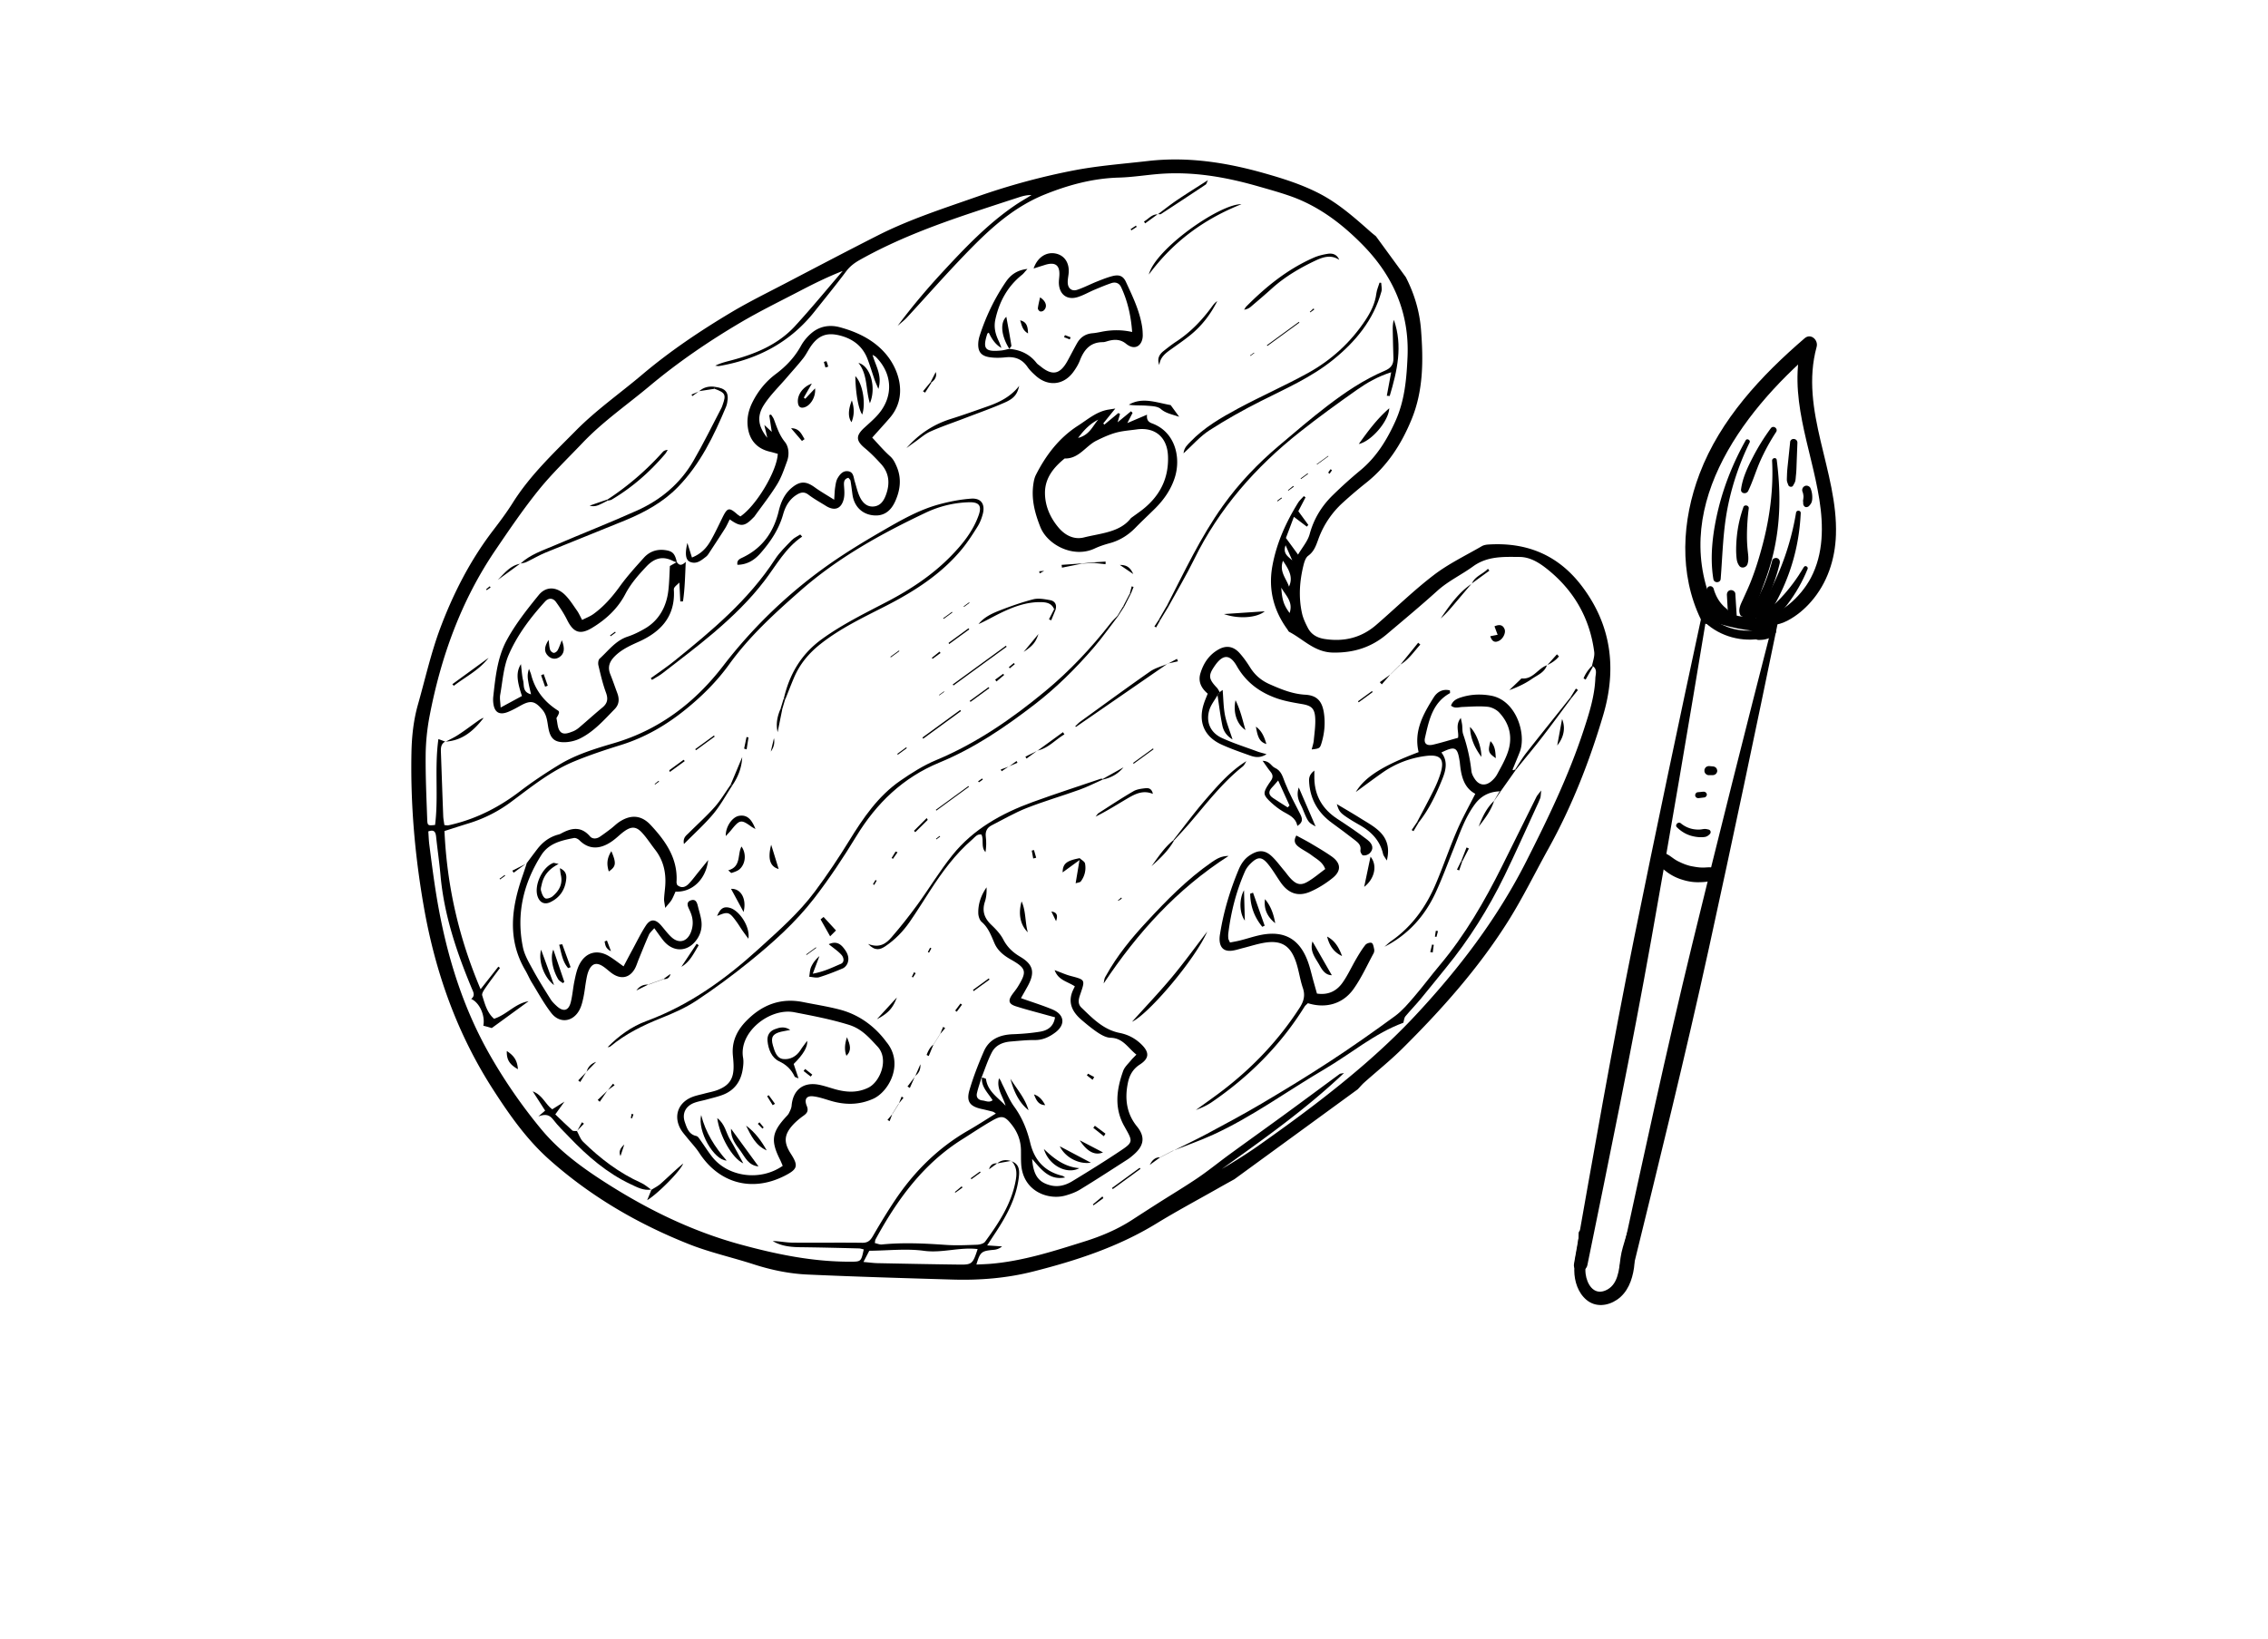 <svg id="Layer_1" data-name="Layer 1" xmlns="http://www.w3.org/2000/svg" viewBox="0 0 415 300"><defs><style>.cls-1,.cls-2{fill:#010101;stroke-width:0}.cls-2{fill:#000}</style></defs><path class="cls-1" d="M311.44 112.4c-4.26 19.78-8.43 39.57-12.45 59.39-4.01 19.79-7.46 39.65-10.98 59.53-.28 1.57 2.14 1.75 2.45.22 4.04-19.8 8.12-39.56 11.67-59.47 3.54-19.84 6.91-39.71 10.2-59.6.1-.58-.77-.63-.89-.08zm13.01 1.37c-5.05 19.67-10.01 39.37-14.82 59.1-4.77 19.59-8.99 39.26-13.27 58.96-.29 1.34 2.05 1.89 2.38.54 4.8-19.58 9.64-39.11 13.95-58.8 4.34-19.84 8.53-39.71 12.62-59.61.1-.49-.74-.69-.86-.2z"/><path class="cls-1" d="M288.86 225.77c.05 2.29-.82 4.47-.8 6.75.02 1.98.68 4.08 2.24 5.38 1.65 1.39 3.89 1.12 5.58-.03 1.95-1.32 2.78-3.58 3.11-5.81.21-1.45-.02-2.78-.14-4.22-.12-1.42.25-2.95.77-4.27.09-.23-.21-.47-.4-.29-.96.9-1.34 1.81-1.7 3.06-.37 1.27-.81 2.55-.99 3.86-.28 2.18-.43 5.06-2.84 6.01-2.13.84-3.33-1.27-3.55-3.08-.14-1.18.09-2.4.24-3.57.17-1.29.29-2.55.18-3.85-.08-.96-1.73-.91-1.71.07zm23.35-112.42c1.84.71 3.74 1.26 5.68 1.65.95.19 1.92.34 2.88.44.97.1 2.03.25 3 .13 1.35-.17 1.15-2.08-.09-2.28-.88-.14-1.81-.08-2.7-.16-.93-.08-1.86-.21-2.78-.37-1.78-.32-3.53-.81-5.22-1.44-1.31-.48-2.07 1.53-.76 2.03z"/><path class="cls-1" d="M321.52 114.35c2.11.09 3.57.27 5.52-.74 1.65-.86 3.1-2.07 4.32-3.46 3-3.41 4.43-7.76 4.58-12.25.4-11.62-6.71-22.79-3.53-34.42.34-1.25-1.06-2.55-2.19-1.58-7.95 6.84-15.44 14.84-19.23 24.8-3.25 8.54-3.81 18.32.24 26.67.87 1.79 3.69.52 2.82-1.28-8.93-18.42 4.36-36.43 17.93-48.02-.73-.53-1.46-1.05-2.19-1.58-2.74 9.87 1.59 19.29 3.12 28.95.76 4.83.77 9.9-1.56 14.32-1.86 3.53-5.76 7.08-9.88 7.58-.57.07-.54.99.04 1.01z"/><path class="cls-1" d="M311.99 113.92c2.79 2.6 6.84 3.67 10.56 2.9 1.09-.23.78-1.97-.29-1.7-3.33.82-6.87-.07-9.44-2.33-.29-.25-.77-.13-.98.16-.25.34-.12.72.16.98z"/><path class="cls-1" d="M324.01 114.94c-.15.07-.31.13-.48.19.06-.02.13-.04.19-.06-.18.05-.35.1-.52.17-.12.05-.24.09-.36.13l.2-.06c-.31.09-.62.15-.94.16h.21-.42c-.26-.02-.47.03-.69.18-.05.03-.22.14 0 0-.19.11-.31.23-.36.45a.694.694 0 00.22.67c.18.19.37.31.63.34.13.02.27.01.41 0 .33-.01.66-.04.98-.12.31-.08.64-.18.93-.32.33-.17.6-.46.84-.73.19-.21.16-.61-.02-.82-.2-.22-.52-.32-.8-.19zm-20.98 42.24c.22.45.45.97.78 1.35.34.41.81.76 1.23 1.08a9.12 9.12 0 002.79 1.39c.98.31 1.98.48 3.01.46 1.1-.02 2.57-.06 3.31-.99.45-.56.11-1.32-.48-1.59-.44-.2-1.09-.15-1.56-.12-.3.02-.65.02-1.03 0-.43-.03-.86-.1-1.29-.18-.45-.08-.53-.09-1.04-.25-.39-.12-.77-.27-1.14-.44-.43-.2-.67-.31-.96-.49-.35-.21-.67-.46-1-.69-.41-.3-.73-.41-1.16-.71-.78-.55-1.89.3-1.46 1.19zm3.81-5.78c.76.76 1.7 1.33 2.75 1.6.52.13 1.04.22 1.58.22.31 0 .64 0 .94-.08.29-.08.53-.27.74-.48.31-.31.16-.77-.26-.85-.2-.04-.4-.1-.63-.1-.27 0-.54.08-.81.1-.4.04-.85.01-1.28-.06-.85-.14-1.67-.53-2.34-1.09-.44-.36-1.11.32-.7.74zm3.99-5.33l.66-.08c.11-.01.21-.03.32-.04.07 0 .13-.02.19-.05.06-.03.12-.07.16-.12.05-.05.09-.1.11-.17a.41.41 0 00.04-.27.6.6 0 00-.13-.25.556.556 0 00-.36-.19h-.2c-.11 0-.21.02-.32.03l-.66.06c-.13.01-.27.11-.35.22-.08.11-.12.28-.1.41.03.13.1.27.22.35.13.08.26.11.41.1zm1.79-4.21h.71c.14.01.27-.01.4-.07.06-.03.13-.07.19-.11.12-.1.19-.2.25-.35.03-.07.04-.12.05-.2.01-.14-.03-.25-.07-.37-.09-.27-.39-.46-.67-.49-.07 0-.15-.01-.22-.02-.16-.01-.32-.03-.48-.04-.11-.01-.22 0-.32.04-.11.02-.2.07-.28.14-.09.07-.16.15-.2.25-.06.09-.1.2-.1.32v.22c.03.14.08.27.17.38.05.05.1.1.16.15.12.09.26.14.41.16zm11.41-63.49a39.315 39.315 0 00-3.3 5.32c-.96 1.85-1.88 3.78-2.15 5.87-.1.8.98.94 1.3.3.87-1.79 1.42-3.71 2.23-5.53.82-1.83 1.78-3.58 2.88-5.26.42-.63-.5-1.31-.96-.7zm-4.6 2.21c-2.18 3.88-3.87 8.02-4.95 12.34-1.03 4.15-1.68 8.84-.96 13.09.13.74 1.27.71 1.33-.05.34-4.27.41-8.45 1.2-12.68.8-4.27 2.2-8.41 4.1-12.31.2-.42-.49-.8-.72-.39zm-.42 12.24c-.6 1.71-1 3.44-1.19 5.25-.09.86-.14 1.73-.14 2.59 0 .5.03.99.08 1.49.06.54.17.95.49 1.4.39.55 1.25.33 1.48-.24.33-.83.13-1.85.05-2.73-.08-.81-.12-1.62-.12-2.43 0-1.7.11-3.42.33-5.1.07-.57-.8-.77-.99-.23zm5.25-8.49c.27 5.04-.41 10.31-1.69 15.19-.61 2.34-1.31 4.65-2.2 6.9-.43 1.09-.93 2.14-1.41 3.21-.41.91-.99 1.91-.53 2.89.11.24.37.37.62.33 1.98-.29 2.94-4 3.56-5.58.94-2.43 1.71-4.93 2.2-7.49 1.02-5.21.97-10.34.3-15.59-.07-.56-.88-.4-.85.15zm4.38 9.52a48.5 48.5 0 01-2.96 10.43c-.66 1.62-1.43 3.21-2.27 4.74-.44.81-.92 1.59-1.41 2.37-.45.72-.6 1.34-.76 2.18-.06.33.36.64.65.46.79-.47 1.31-.85 1.81-1.64.5-.8.97-1.62 1.41-2.45.87-1.62 1.61-3.3 2.24-5.04 1.28-3.56 1.97-7.2 2.15-10.98.03-.56-.77-.62-.86-.08zm-12.65 15.05c.05.95.11 1.9.16 2.86.03.47.05.94.08 1.4.02.29.02.55.17.82.12.2.27.35.4.53.18.26.51.12.63-.1.05-.09.12-.15.21-.31.04-.08.09-.16.12-.25.11-.29.06-.6.04-.9l-.09-1.45-.18-2.85c-.03-.42-.52-.71-.9-.64-.46.08-.66.48-.64.9z"/><path class="cls-1" d="M322.09 109.59l-1.65 1.59c-.63.6-1.38 1.2-1.77 1.99-.19.38 0 .95.35 1.18.37.24.89.27 1.24-.03.32-.28.59-.69.8-1.06.19-.34.38-.67.57-1.01.38-.67.76-1.34 1.14-2.02.12-.21.13-.45-.06-.63-.16-.15-.45-.2-.63-.03zm7.99-5.82c-1.22 2.07-2.68 4.05-4.34 5.79-.82.86-1.7 1.66-2.61 2.42-.47.4-.96.76-1.45 1.14-.55.43-.79.82-.92 1.5-.07.38.29.72.64.76 1.32.15 2.25-1.02 3.12-1.87.91-.89 1.74-1.86 2.52-2.87 1.53-2 2.77-4.18 3.72-6.51.16-.39-.45-.74-.67-.36z"/><path class="cls-1" d="M324.28 102.59a31.999 31.999 0 01-2.97 7.53c-.42.76-1.07 1.53-1.36 2.34-.24.69.63 1.44 1.22.88.68-.64 1.11-1.64 1.55-2.46.42-.8.82-1.61 1.17-2.44a33.27 33.27 0 001.76-5.33c.09-.39-.03-.79-.43-.95-.34-.13-.85.05-.95.43zm-11.95 5.42c.12.96.42 1.92.86 2.78.23.45.5.89.79 1.3.32.45.66.85 1.13 1.14.32.2.83.27 1.13-.03l.17-.17c.24-.31.23-.83-.03-1.13-.19-.21-.36-.42-.58-.6-.08-.07-.17-.14-.25-.21-.04-.04-.09-.1-.14-.13.05.03.12.12.03.03-.32-.32-.61-.65-.86-1.02l-.18-.27c-.07-.1.09.16-.01-.02-.03-.05-.06-.09-.08-.14-.11-.19-.21-.38-.3-.58-.09-.2-.17-.4-.25-.6-.02-.05-.04-.1-.05-.15 0-.01-.06-.17-.04-.1.02.06-.03-.09-.03-.11-.02-.06-.03-.13-.05-.19-.09-.33-.38-.58-.74-.52-.35.06-.57.39-.52.74zm15.23-27.07c-.14 1.31-.27 2.62-.41 3.93-.07.65-.14 1.29-.16 1.93-.01.34-.03.67-.03 1.01 0 .35.16.67.28.99.12.32.67.41.85.09.16-.3.37-.6.43-.94.06-.33.07-.67.11-1 .07-.65.09-1.29.11-1.94l.15-3.96c.03-.86-1.25-.99-1.34-.12zm2.28 9.09c.03.09.07.18.09.27l-.06-.2c.08.27.13.55.14.83v-.21c0 .29-.03.56-.08.84-.02.12 0 .24.02.36v.04c0 .13-.01.27.03.39.03.11.04.12.11.23.04.07-.08-.12-.02-.04.11.18.28.3.5.27.08-.01.16-.03.24-.06.13-.06.22-.15.31-.26.08-.09.15-.18.21-.27.21-.3.27-.69.28-1.06.02-.62-.08-1.23-.32-1.8-.16-.39-.68-.59-1.06-.4-.4.2-.56.64-.4 1.06z"/><path class="cls-2" d="M257.26 50.77c1.54 3.02 2.5 6.21 2.76 9.59.43 5.58.45 11.11-1.74 16.42-1.87 4.56-4.47 8.57-8.39 11.65a81.556 81.556 0 00-4.13 3.52 16.615 16.615 0 00-4.51 6.68c-.42 1.14-.77 2.28-1.87 3.08-.5.36-.74 1.21-.9 1.88-.69 2.86-.88 5.75-.24 8.64.2.93.63 1.82 1.07 2.68.64 1.24 1.75 1.84 3.11 2.04 3.52.54 6.69-.23 9.4-2.58 3.52-3.04 6.85-6.31 10.54-9.13 2.69-2.06 5.82-3.56 8.77-5.27.37-.22.86-.3 1.31-.32 6.93-.42 12.63 1.91 16.92 7.5 5.52 7.2 6.5 15.22 4.01 23.68-2.51 8.5-5.74 16.75-10.06 24.53-2.44 4.4-4.66 8.95-7.33 13.2-5.42 8.62-12.17 16.2-19.39 23.36-2.2 2.18-4.63 4.12-6.94 6.18-.43.38-.8.83-1.2 1.25-7.52 5.49-15.05 10.98-22.57 16.46-.95.53-1.9 1.05-2.85 1.59-3.82 2.17-7.7 4.24-11.44 6.53-6.98 4.27-14.62 6.77-22.48 8.76-4.87 1.24-9.81 1.64-14.81 1.49-8.85-.26-17.7-.52-26.54-.92-3.35-.15-6.66-.84-9.88-1.88-3.93-1.27-8.01-2.17-11.84-3.69-9.37-3.72-18.01-8.76-25.57-15.5-4.08-3.64-7.21-8.09-10.16-12.66-6.67-10.31-10.67-21.6-12.77-33.65-1.63-9.33-2.44-18.71-2.25-28.17.06-2.98.38-5.94 1.2-8.81 1.32-4.66 2.38-9.42 4.07-13.94 2.39-6.36 5.48-12.41 9.64-17.85 1.25-1.64 2.5-3.3 3.6-5.05 3.16-5.04 7.44-9.07 11.57-13.25 3.74-3.79 8.1-6.83 12.14-10.25 5.1-4.31 10.63-8.02 16.35-11.43 3.16-1.88 6.47-3.51 9.73-5.21 5.67-2.96 11.33-5.94 17.03-8.83 5.84-2.96 12.06-4.95 18.21-7.11 5.81-2.04 11.73-3.65 17.75-4.81 4.43-.85 8.96-1.18 13.45-1.7 7.18-.83 14.17.23 21.08 2.17 3.55 1 7.05 2.09 10.35 3.8 3.54 1.84 6.47 4.46 9.42 7.07.29.25.59.48.89.73l5.49 7.52zM185.02 212.5c1.51.51 1.56 1.7 1.4 2.99-.46 3.77-2.21 6.99-4.25 10.09-.48.72-.95 1.45-1.54 2.35 1.13.07 1.93.13 2.73.18-.5.42-1.02.59-1.56.63-2.22.2-2.45.38-3.14 2.69.88-.04 1.71-.07 2.53-.13 5.98-.49 11.63-2.33 17.31-4.11 3.03-.95 5.94-2.18 8.62-3.91 1.57-1.02 3.14-2.03 4.72-3.04 2.45-1.56 4.94-3.05 7.35-4.68 1.97-1.34 3.83-2.86 5.76-4.27 3.29-2.4 6.6-4.76 9.89-7.16 3.44-2.51 6.86-5.05 10.3-7.58.09-.07.25-.06.79-.17-7.12 6.75-14.78 12.12-22.37 17.57 2.28-1.35 4.52-2.74 6.68-4.26 3.43-2.42 6.84-4.88 10.18-7.43 6.57-5.02 12.89-10.34 18.56-16.41 7.97-8.53 14.98-17.72 20.29-28.2 3.98-7.85 7.8-15.74 10.54-24.12 1.01-3.08 1.98-6.16 2.11-9.42.03-.71.39-1.55-.39-2.14l-.23-.06c.15-.87.52-1.77.41-2.61-.82-6.25-3.78-11.34-8.72-15.24-1.43-1.13-3.05-2.11-4.91-2.13-2.94-.02-5.89-.19-8.54 1.73-2.13 1.55-4.55 2.67-6.54 4.47-3.02 2.73-6.15 5.33-9.26 7.96-2.84 2.4-6.08 3.41-9.84 3.34-3.35-.06-5.38-2.42-7.98-3.78-.15-.08-.24-.3-.35-.46-2.53-3.47-3.51-7.33-2.76-11.55.75-4.18 2.47-8.01 4.7-11.61.28-.45.7-.82 1.06-1.23.11.07.22.15.32.22-.45.87-.91 1.74-1.32 2.54l1.83 2.51-.28.31c-.71-.54-1.42-1.08-2.36-1.79-.56 1.48-1.04 2.77-1.46 3.87l2.22 3.04c.78-1.33 1.78-2.46 2.13-3.77.76-2.78 2.18-5.1 4.19-7.07a80.15 80.15 0 015.03-4.54c2.98-2.45 4.92-5.62 6.47-9.06 1.68-3.72 2.03-7.66 2.21-11.71.36-8.2-2.69-14.94-8.27-20.6-3.77-3.83-8.07-7.09-13.26-8.89-1.95-.68-3.95-1.23-5.94-1.8-5.82-1.66-11.72-2.69-17.8-2.24-2.51.19-5.01.61-7.53.68-4.73.13-9.19 1.33-13.52 3.07-1.25.5-2.48 1.1-3.65 1.78-4.25 2.45-7.73 5.83-11.09 9.32-3.58 3.72-7 7.6-10.5 11.4-.53.57-1.16 1.05-1.75 1.58 2.57-3.45 5.31-6.7 8.19-9.82 4.08-4.41 8.22-8.78 13.22-12.2 1-.69 2.07-1.29 3.1-1.93-.85-.02-1.59.17-2.32.41-2.83.92-5.65 1.84-8.47 2.78-7.12 2.38-14.12 5.01-20.69 8.71-.97.55-1.79 1.18-2.47 2.1-1.85 2.48-3.82 4.88-5.75 7.31-4.47 5.65-10.41 8.75-17.42 9.97-.24.04-.5-.03-.76-.05.95-.48 1.88-.7 2.82-.95 4.43-1.16 8.63-2.86 11.79-6.31 3-3.27 5.82-6.71 8.72-10.08-2.77 1.08-5.35 2.36-7.9 3.69-3.61 1.88-7.27 3.67-10.77 5.73-5.85 3.45-11.46 7.28-16.67 11.64-4.11 3.44-8.55 6.5-12.26 10.4-2.71 2.85-5.58 5.59-8.04 8.64-2.83 3.51-5.38 7.27-7.92 11.01-6.27 9.24-9.97 19.53-12.05 30.43-.43 2.27-.67 4.62-.7 6.93-.04 3.94.14 7.88.28 11.82.04 1.24.12 1.24 1.44 1.1.65-5.17-.13-10.4.61-15.72l1.29.48v-.04c-.85.43-.86 1.2-.83 2 .14 3.87.27 7.75.42 11.62.02.56.14 1.12.21 1.68.31.03.51.08.69.05.38-.06.76-.17 1.13-.26 4.45-1.13 8.4-3.21 12.05-6 2.25-1.72 4.63-3.3 7.05-4.78 3.16-1.94 6.71-3 10.24-4.04 8.23-2.45 14.7-7.4 19.86-14.11a89.203 89.203 0 0118.08-17.65c3.53-2.58 7.3-4.88 11.09-7.07 3.29-1.9 6.61-3.82 10.32-4.83 1.92-.52 3.9-.91 5.88-1.05 1.82-.13 2.59 1 2.14 2.78-.21.8-.52 1.62-.96 2.32-.89 1.42-1.8 2.84-2.86 4.13-3.77 4.57-8.66 7.7-13.86 10.37-4.13 2.12-8.33 4.08-12.02 7-2.14 1.69-3.79 3.67-4.85 6.16-.56 1.31-1.06 2.63-1.59 3.95l-.29-.06c1.03-4.5 3.17-8.2 7.03-10.98 3.7-2.67 7.74-4.65 11.75-6.74 4.32-2.25 8.37-4.9 11.79-8.4 2.13-2.18 4.05-4.55 5.09-7.48.62-1.75.1-2.44-1.77-2.39-2.75.08-5.39.72-7.87 1.89-8.2 3.88-16.09 8.25-22.95 14.28-4.71 4.14-9.35 8.36-13.04 13.48-2.25 3.12-4.92 5.78-7.9 8.2-3.61 2.94-7.52 5.21-11.97 6.59-2.9.9-5.79 1.86-8.58 3.02-4.21 1.75-7.76 4.62-11.39 7.32a25.374 25.374 0 01-7.73 3.95c-1.47.45-2.94.93-4.54 1.44.45 10.02 2.61 19.53 6.61 28.95 1.21-1.53 2.23-2.83 3.25-4.13l.3.24c-.91 1.23-1.84 2.45-2.71 3.71-.27.4-.66.98-.54 1.34.48 1.51.86 3.11 2.16 4.25 2.33-.74 3.86-2.81 6.32-3.21l-6.74 4.91c-.06-.02-.37-.11-.67-.2-.29-.08-.59-.16-.87-.23.37-1.87-.7-4.23-2.22-4.9.78-.6.39-1.26.11-1.91-2.77-6.64-5.06-13.41-5.72-20.64-.21-2.38-.56-4.75-.81-7.13-.09-.84-.33-1.38-1.43-.98.06.78.08 1.55.17 2.31.32 2.5.64 5 1.01 7.49 1.64 11.01 4.61 21.59 10.21 31.33a96.09 96.09 0 009.23 13.32c3.13 3.79 7.01 6.71 11.07 9.35 7.94 5.16 16.32 9.33 25.57 11.84 6.55 1.78 13.06 3.11 19.83 3.11 2.1 0 2.1.03 2.59-2.25-.3-.06-.61-.18-.91-.18-3.55-.09-7.1-.18-10.65-.22-1.79-.02-3.53-.19-5.1-1.13 1.22.02 2.41.28 3.6.29 4.26.05 8.52-.03 12.78.03 1.01.01 1.47-.4 1.94-1.21 1.33-2.29 2.7-4.56 4.18-6.76 3.48-5.15 7.82-9.44 13.24-12.56 1.71-.98 3.36-2.06 5.1-3.13-.23-.14-.38-.28-.55-.33-.69-.18-1.38-.35-2.07-.5-2.13-.47-2.83-1.35-2.22-3.44.7-2.41 1.62-4.76 2.62-7.07.98-2.27 2.95-3.08 5.34-3.17 1.67-.06 3.35-.2 4.99-.47 1.39-.23 2.47-.96 2.71-2.63-.52-.14-.95-.25-1.38-.37-1.93-.54-3.87-1.03-5.78-1.64-1.32-.42-1.47-1.03-.68-2.15.33-.47.72-.92 1.02-1.41 1.72-2.79 1.59-3.39-1.26-5-1.28-.72-2.39-1.6-2.98-2.94-.62-1.42-1.11-2.86-2.35-3.93-.39-.33-.61-1.04-.63-1.58-.05-1.73.51-3.31 1.51-4.76.04.91-.03 1.8-.3 2.63-.55 1.68-.12 2.99 1.14 4.2.84.8 1.68 1.68 2.21 2.69.74 1.43 1.76 2.39 3.14 3.2 2.41 1.43 2.69 2.9 1.34 5.37-.39.71-.79 1.4-1.23 2.19 2.07.74 3.93 1.31 5.71 2.05 2.26.94 2.5 2.79.55 4.25-1.07.8-2.27 1.38-3.72 1.37-1.48-.02-2.97.15-4.45.27-1.43.12-2.73.67-3.4 1.95-.77 1.46-1.27 3.06-1.89 4.6-.29.97-.64 1.93-.86 2.92-.17.76.26 1.24 1.04 1.32.58.06 1.19.45 1.83-.05-.85-1.36-2.12-2.45-1.95-4.17.26.1.72.17.74.3.32 2.3 2.22 3.38 3.58 4.88-.44-1.68-1.72-3.11-1.2-5.01.33.33.43.74.62 1.11.7 1.38 1.27 2.85 2.17 4.08 1.46 2.01 2.35 4.23 2.92 6.59.76 3.19 2.62 5.25 5.83 6.04.2.05.38.2.57.31-2.87.58-4.36-1.42-6.05-3.39.23 3.02 1.19 4.31 3.41 4.85 1.41.34 2.73-.04 3.91-.75 2.98-1.81 5.95-3.65 8.85-5.59 2.3-1.53 2.27-1.72.88-4.16-.03-.06-.06-.11-.09-.17-1.98-3.37-1.54-6.83-.3-10.28.27-.75.96-1.35 1.48-2 .23-.29.52-.54.94-.99-1.54-1.2-2.43-3.03-4.72-3.08-.78-.02-1.61-.47-2.3-.92-1.07-.71-2.07-1.54-3.05-2.38-1.71-1.48-2.56-3.23-1.49-5.49.11-.24.23-.47.3-.62-1.4-.92-3.03-1.11-3.7-2.97 1.14.42 2.01.82 2.91 1.06 2.69.71 2.7.68 1.81 3.28-.3.87-.6 1.78.2 2.54 2.05 1.97 4.03 4.04 7.01 4.62 1.56.31 2.92 1.05 4.04 2.18 1.4 1.42 1.32 2.5-.38 3.6-1.3.84-1.93 2.01-2.21 3.47-.57 2.88-.19 5.56 1.7 7.88 1.75 2.15.99 3.77-.67 5.19-.34.29-.69.59-1.07.83-2.88 1.85-5.75 3.72-8.67 5.5-.81.5-1.76.84-2.68 1.1-3.11.89-7.78-.71-8.11-5.74-.05-.84-.03-1.68-.04-2.52-.02-1.74-.59-3.29-1.66-4.66-1.27-1.63-1.82-1.81-3.58-.8-1.85 1.05-3.62 2.25-5.42 3.38-7.2 4.49-11.98 11.08-15.95 18.37-.08.15-.08.36-.13.67.45.1.88.3 1.28.26 3.87-.38 7.73-.2 11.6.07 1.92.14 3.86.05 5.8-.02.52-.02 1.23-.2 1.5-.56 2.48-3.4 4.81-6.9 5.59-11.17.25-1.35.22-2.57-.78-3.62v.04zM158 230.96c1.14.1 1.9.21 2.66.22 4.97.1 9.93.2 14.9.26 2.29.03 2.45-.13 3.33-2.84-3.31-.4-6.5.77-9.81.32-3.21-.44-6.53-.04-10.02-.01-.24.47-.56 1.07-1.06 2.05zm77.86-123.6c.81-1.76-.03-3.13-1.1-4.73-.73 2 .62 3.25 1.1 4.73zm.11 4.83c.69-2.05-.69-3.17-1.52-4.64.15 2.27.45 3.17 1.52 4.64zm.49-9.62l-1.22-2.78c-.58 1.57.53 2.09 1.22 2.78z"/><path class="cls-2" d="M126.62 102.03c1.69-.67 2.68-1.77 3.42-3.07.8-1.4 1.48-2.87 2.19-4.31.87-1.75 1.19-1.83 2.64-.56.19.17.41.29.6.43 2.88-1.93 6.7-8.28 6.85-11.46-.44-.12-.91-.27-1.39-.38-2.39-.54-3.8-2.1-4.1-4.55-.21-1.67.18-3.21.94-4.68 1.02-1.98 2.41-3.68 4.2-5.01 1.89-1.42 3.45-3.07 4.6-5.16.52-.94 1.28-1.82 2.12-2.48 1.45-1.13 3.22-1.39 4.98-.91 3.37.91 6.5 2.46 8.67 5.2 2.22 2.8 3.76 7.61.45 11.42-1.01 1.17-2.06 2.31-3.19 3.58 1.05 1.12 2.08 2.34 3.25 3.39.61.54.9 1.16 1.2 1.85.95 2.18.7 4.31-.23 6.39-.91 2.04-2.36 2.86-4.29 2.56-1.94-.3-3.27-1.72-3.55-3.81-.11-.83-.21-1.66-.35-2.49-.03-.17-.21-.31-.38-.54-.78.2-.86.73-.81 1.45.06.83.14 1.7-.06 2.48-.46 1.78-1.68 2.19-3.23 1.23-1.09-.68-2.22-1.3-3.24-2.08-.79-.59-1.43-.4-2.13.03-1.35.84-2.07 2.12-2.48 3.58-.77 2.75-2.31 5.03-4.16 7.14-1.11 1.26-2.44 2.07-4.2 2.1-.15-.81.36-1.06.89-1.31 3.65-1.72 5.74-4.66 6.66-8.52.4-1.67 1.07-3.19 2.44-4.31 1.49-1.22 2.59-1.18 4.17-.03 1.02.74 2.13 1.37 3.54 2.26.08-1.04.08-1.66.18-2.27.09-.56.16-1.16.43-1.64.42-.73 1-1.46 1.97-1.3.97.16.95 1.08 1.17 1.81.3.98.52 2.01.96 2.92.49 1.02 1.31 1.85 2.57 1.71 1.25-.14 1.84-1.12 2.22-2.19.73-2.04.56-3.97-.95-5.61-.91-1-1.86-1.98-2.9-2.84-1.67-1.38-1.74-2.28-.16-3.74.9-.83 1.85-1.63 2.64-2.56 2.75-3.26 2.53-7.39-.51-10.43-.11-.11-.28-.18-.6-.38.57 2.04 1.82 3.77 1.07 6.24-.32-.77-.52-1.2-.68-1.64-.44-1.28-.83-2.58-1.31-3.85-.91-2.36-2.7-3.7-5.11-4.3-2.3-.57-3.83-.03-5.22 1.93-.52.74-.9 1.58-1.46 2.28-.95 1.21-2 2.35-3 3.52-1.38 1.61-2.93 3.11-4.09 4.87-1.42 2.16-1.17 4.01.54 6.14-.19-.85-.32-1.4-.54-2.35.62.57.96.88 1.36 1.26-.16-1.09-.31-2.07-.46-3.06.11-.04.22-.07.33-.11.18.29.4.56.52.87.54 1.44.98 2.87 2.01 4.14.73.9.84 2.32.4 3.53-.53 1.45-1.03 2.95-1.83 4.25-1.25 2.03-2.74 3.91-4.13 5.85-.07.1-.18.19-.27.28-1.56 1.61-2.28 1.67-4.26.27-.3.58-.54 1.16-.88 1.69-1 1.58-2.03 3.13-3.05 4.69-.11.16-.24.31-.39.43-.87.67-1.74 1.46-2.95.96-.8-.34-.96-1.47-.48-3.46.31.99.54 1.73.83 2.65zm35.5 88.58c3.4 3.96.57 9.18-2.35 10.49-2.55 1.14-5.12 1.15-7.75.37-1.05-.31-2.1-.69-3.18-.82-1.26-.16-1.72.52-1.22 1.74.34.84.12 1.3-.56 1.78s-1.33 1.02-1.9 1.62c-1.71 1.84-1.81 3.26-.45 5.37 1.43 2.23 1.25 2.83-1.21 4.07-5.93 2.98-11.93 1.33-15.54-4.22-.66-1.01-1.52-1.9-2.28-2.85-.4-.5-.85-.99-1.16-1.55-1.28-2.32-.47-4.72 1.97-5.77.76-.33 1.6-.48 2.41-.7.81-.22 1.65-.36 2.42-.66 2.12-.82 2.93-2.05 2.91-4.3 0-.64-.06-1.29-.12-1.93-.27-2.58.72-4.66 2.49-6.45 2.87-2.92 6.28-4.23 10.37-3.4 2.28.46 4.59.81 6.83 1.41 3.59.97 6.38 3.18 8.33 5.8zm-18.91 22.73c-.16-.38-.32-.79-.52-1.18-1.67-3.37-1.46-4.91 1.05-7.67.22-.24.47-.47.61-.75.22-.44.46-.91.5-1.39.25-2.89 2.15-4.39 5.02-3.82 1.07.21 2.11.6 3.17.88 1.98.52 3.91.6 5.85-.35 2.15-1.05 3.83-5.21 1.69-7.51-1.52-1.63-2.89-3.26-5.25-3.99-3.29-1.02-6.63-1.65-9.98-2.3-4.44-.87-10.21 3.6-9.38 8.33.12.68.04 1.43-.07 2.12-.34 2.2-1.5 3.83-3.61 4.65-.96.37-1.97.59-2.97.87-.75.21-1.52.33-2.24.59-1.6.58-2.32 1.95-1.77 3.54.37 1.07.71 2.25 2.11 2.55.25.05.48.38.65.63.73 1.02 1.4 2.09 2.17 3.09 2.92 3.8 8.88 4.61 12.99 1.73zm-19.36-110.47c.37.55.8.77 1.63-.04-.13 2.62-.16 4.94-.51 7.24-.16 0-.33 0-.49.01-.05-1.04-.1-2.08-.17-3.46-.43.42-.74.64-.93.95-.12.19-.07.5-.06.76.13 4.62-2.5 7.34-6.4 9.1-1.6.72-3.16 1.41-4.44 2.69-.98.99-1.33 1.99-.8 3.3.46 1.14.85 2.3 1.28 3.45.39 1.05.35 2.04-.46 2.88-1.94 1.99-3.79 4.11-6.31 5.38-.88.45-1.96.7-2.95.71-1.8.01-2.53-.72-2.88-2.51-.23-1.2-.25-2.42-1.12-3.44-1.37-1.6-2.13-1.78-3.99-.75-.73.41-1.47.82-2.25 1.14-1.67.68-2.58.08-2.75-1.74-.03-.32-.03-.65 0-.97.39-3.55.75-7.19 2.43-10.33 1.6-2.98 3.75-5.7 5.9-8.34 1.33-1.63 3.25-1.54 4.78-.05.86.84 1.51 1.9 2.21 2.89.33.46.56 1 .95 1.72.75-.38 1.46-.65 2.05-1.07 1.9-1.37 3.42-3.1 4.8-5.01 1.35-1.88 2.92-3.61 4.47-5.33 1.01-1.11 2.35-1.58 3.87-1.37 1.38.19 1.79.64 2.15 2.25-.24-.09-.5-.15-.73-.27-1.9-.97-3.42-.49-4.85 1.02-1.47 1.56-2.85 3.12-3.86 5.05-1.37 2.63-3.51 4.62-6.03 6.15-2.25 1.37-3.47.9-4.62-1.43-.57-1.15-1.28-2.23-2.03-3.27-.55-.76-1.36-.79-2-.09-2.66 2.92-5.06 6.09-6.63 9.69-.99 2.25-1.13 4.88-1.58 7.36-.12.65.03 1.35.08 2.35 1.52-.82 2.72-1.47 3.9-2.11-.99-2.95-1.07-4.41-.19-5.83.15 1.16.18 2.12.41 3.03.21.86-.16 2.08 1.44 2.49-.19-.86-.37-1.52-.48-2.2-.12-.69-.26-1.41.11-2.45.22.59.31.76.36.94q1.03 4.2 4.92 6.67c.31.2.29.44-.11 1.14-.06.1-.16.23-.14.32.19.8.18 1.77.65 2.35.58.73 1.56.32 2.35.02.41-.16.81-.42 1.15-.71 1.43-1.21 2.81-2.47 4.25-3.66.93-.77 1.08-1.55.66-2.71-.6-1.62-.99-3.32-1.39-5.01-.09-.38-.03-1 .23-1.23 1.61-1.46 2.91-3.3 5.13-4.03 1.09-.36 2.15-.89 3.15-1.47 2.67-1.55 3.97-4.15 4.29-6.99.17-1.46.2-3.01.28-4.46.47-.27.88-.5 1.29-.73zm-27.51 55.16c.65-.88 1.3-1.76 1.97-2.63.97-1.26 2.18-2.19 3.74-2.63.19-.05.38-.1.55-.19 1.9-1.05 3.69-1.44 5.36.49.44.51 1.19.48 1.8.07.69-.47 1.37-.97 2.03-1.48.51-.39.97-.86 1.5-1.22 2.09-1.4 4.05-1.3 5.76.54 2.73 2.93 5.01 6.13 4.74 10.45-.01.18.08.37.12.53.79.67 1.51.4 2.09-.19.71-.73 1.31-1.58 1.96-2.37.46-.57.93-1.14 1.62-2-.41 3.59-2.97 5.93-5.97 5.78-.23.49-.43 1.03-.72 1.52-.25.41-.6.76-1.17 1.46-.11-.82-.22-1.22-.21-1.61.04-.84.16-1.67.22-2.51.16-2.41-.36-4.62-1.87-6.55-.79-1.02-1.49-2.12-2.36-3.07-1.06-1.17-1.94-1.22-3.24-.3-.63.44-1.18 1-1.79 1.48-1.86 1.49-4.27 2.36-6.44.19-.25-.25-.71-.48-1.02-.42-2.29.45-4.58.94-5.97 3.14-3.29 5.19-4.59 10.79-3.36 16.84.3 1.47 1.14 2.86 1.88 4.22.99 1.81 2.09 3.56 3.19 5.31.3.48.74.9 1.17 1.29 1.18 1.06 2.13.81 2.52-.75.33-1.31.41-2.68.7-4.01.21-1 .43-2.05.9-2.94 1.15-2.21 3.27-2.76 5.4-1.47.87.52 1.67 1.16 2.66 1.86.62-1.17 1.15-2.18 1.7-3.19.77-1.42 1.47-2.88 2.35-4.23.84-1.3 1.76-1.28 2.8-.1.64.73 1.21 1.53 1.92 2.18 1.34 1.23 2.84.85 3.53-.86.45-1.11.47-2.27.06-3.41-.11-.3-.24-.6-.38-.89-.31-.64-.5-1.31.36-1.59s1.1.4 1.26 1.07c.2.82.46 1.62.6 2.44.22 1.25 0 2.47-.71 3.53-1.64 2.49-4.45 2.58-6.29.22-.51-.65-.97-1.32-1.58-2.16-.46.55-.82.83-.98 1.2-.65 1.47-1.25 2.98-1.86 4.47-.25.6-.42 1.23-.74 1.79-.92 1.59-2.4 1.94-3.95.95-.65-.42-1.2-.99-1.84-1.41-1.19-.79-2.04-.55-2.62.76-.23.52-.35 1.11-.45 1.68-.2 1.08-.3 2.18-.53 3.25-.16.75-.34 1.53-.69 2.21-1.16 2.27-3.64 2.63-5.19.62-1.34-1.73-2.39-3.67-3.54-5.54-.44-.71-.76-1.5-1.18-2.22-3.37-5.7-2.57-11.52-.51-17.39.25-.73.49-1.46.73-2.19v.03zm113.54-82.12c-.06.67.04 1.25.88 1.56 4.31 1.56 5.37 6.3 4.2 9.95-.71 2.21-1.99 4.03-3.61 5.65-1.19 1.18-2.42 2.32-3.59 3.52-1.34 1.37-2.89 2.34-4.76 2.84-.93.25-1.86.56-2.73.97-3.88 1.8-8.6-.68-9.9-3.93-1.03-2.59-1.69-5.13-1.28-7.9.08-.57.21-1.16.46-1.66 1.84-3.62 4.24-6.78 7.71-9.01 1.78-1.14 3.4-2.6 5.61-2.94.38-.06.75-.12 1.21-.19-.78.96-1.5 1.85-2.21 2.73l.21.21c.85-.71 1.71-1.41 2.56-2.12.1.06.2.11.3.17-.13.46-.26.91-.44 1.53.88-.73 1.67-1.37 2.45-2.02l.29.29c-.24.47-.49.95-.96 1.87 1.42-.61 2.44-1.04 3.59-1.53zm-2.9 18.88c.86-.63 1.44-1.03 2-1.46 3.21-2.5 4.9-5.72 4.74-9.86-.13-3.43-2.34-5.34-5.72-4.88-1.28.18-2.58.26-3.81.6-1.22.34-2.4.88-3.55 1.45-2 .99-3.22 3.35-5.83 3.27-2.02 1.64-3.61 3.59-3.6 6.31.01 2.38.95 4.53 2.5 6.36 1.21 1.42 2.83 2.23 4.64 1.78 3.15-.79 6.61-.93 8.62-3.57zm-6.02-17.99c-1.44.72-2.53 1.79-3.69 3.35 2.15-.56 2.67-2.22 3.69-3.35zm24.08 95.7c.65-.13 1.32-.24 1.98-.41 1.25-.32 2.48-.74 3.74-.99 4.23-.82 7.01.74 8.52 4.79.45 1.2.72 2.48 1.07 3.72.21.73.41 1.47.63 2.23 2.08.31 3.6-.48 4.66-1.97.97-1.36 1.66-2.91 2.51-4.36.52-.89 1.05-1.78 1.69-2.58.22-.28.87-.49 1.15-.36.27.12.36.72.45 1.12.05.24.02.55-.09.76-1.2 2.21-2.24 4.54-3.69 6.57-1.98 2.76-5.12 3.59-8.34 2.58-.18.19-.45.38-.61.63-4.4 7.08-10.17 12.83-17.02 17.51-.88.6-1.88 1.03-2.87 1.41 1.7-1.24 3.43-2.44 5.09-3.72 5.46-4.22 10.14-9.17 13.89-14.98.75-1.16 1.07-2.25.6-3.63-.54-1.58-.74-3.28-1.29-4.86-1.04-2.98-2.74-3.94-5.83-3.41-1.27.22-2.5.62-3.76.94-.69.17-1.37.41-2.07.5-1.44.18-2.2-.49-2.29-1.93-.02-.38.02-.78.09-1.16.64-4.04 1.81-7.93 3.38-11.7.45-1.09 1.08-2.04 2.11-2.7 1.52-.98 2.71-.99 4.02.26.79.75 1.44 1.65 2.15 2.49.46.54.86 1.14 1.36 1.64.97.99 1.76 1.19 2.95.51 1.15-.66 2.17-1.54 3.27-2.35-.47-1.3-1.57-1.82-2.47-2.51-.72-.55-1.55-.94-2.28-1.47-.65-.47-1.18-1.04-.53-2.16.91.5 1.8.95 2.66 1.46 1.28.76 2.56 1.51 3.78 2.36 1.72 1.21 1.84 2.63.19 3.96-1.24 1-2.64 1.88-4.1 2.51-2.22.96-3.99.31-5.39-1.69-.78-1.11-1.45-2.3-2.31-3.35-1.15-1.41-1.89-1.41-3.19-.13-.41.4-.79.88-1.02 1.39-1.61 3.63-2.58 7.44-3.07 11.37-.04.32-.03.65 0 .97.02.18.14.35.3.73zm34.23-22c1.02-1.94 2.07-3.87 3.04-5.83.49-.98.92-2 1.25-3.04.85-2.7.06-3.65-2.79-3.26-2.86.39-5.5 1.41-7.87 3.08-1.52 1.07-3.02 2.19-4.81 3.5 1.67-2.79 5.03-4.86 11.49-7.3-.92-3.86.86-7.01 2.79-10.06.61-.96 1.65-1.57 2.94-1.23 0 .28.05.48 0 .5-3.21 1.76-3.84 5.01-4.56 8.14-.26 1.11.34 1.55 1.49 1.28 1.5-.35 2.97-.81 4.55-1.25.21-1.04-.56-2.32.51-3.63.11.58.2.91.24 1.25.07.58.01 1.19.19 1.73a30.94 30.94 0 011.51 6.73c.06.55.37 1.11.7 1.57.75 1.04 1.84 1.18 2.85.38.44-.35.86-.81 1.13-1.3.71-1.3 1.46-2.61 1.95-4 .96-2.7.43-5.22-1.51-7.32-.52-.57-1.41-1.02-2.17-1.09-1.52-.15-3.08-.02-4.62.04-.68.03-1.37.34-2.06-.25.34-.96 1.1-1.28 1.9-1.53 1.76-.55 3.55-.62 5.37-.3 4.67.81 6.58 7.07 5.3 10.34-.42 1.08-.88 2.15-1.31 3.22 0 .01.09.1.12.1.12-.04.24-.1.35-.15l.15.04c-.94 1.34-1.88 2.67-2.83 4.01l-.16-.04c-1.91.07-3.42.84-4.57 2.42-1.82 2.49-2.76 5.39-3.89 8.2-1.06 2.64-2.04 5.31-3.23 7.88-1.99 4.32-5.04 7.74-9.37 9.94.4-.34.76-.72 1.19-1.02 3.84-2.66 6.43-6.31 8.22-10.55 1.36-3.21 2.48-6.52 3.86-9.72.96-2.23 2.16-4.36 3.34-6.7-2.15-1.14-2.61-3.38-2.83-5.75-.01-.13-.04-.26-.06-.38-.39-2.43-.85-2.64-3.31-1.43 1.23 1.59.82 3.26.15 4.91-1.14 2.82-2.44 5.56-4.36 7.95-.1-.02-.19-.05-.29-.07zm-74.61-86.65c2.02.17 3.73.94 5 2.57.19.25.49.42.74.63 2.16 1.77 3.57 1.48 4.94-1.01.59-1.07 1.14-2.17 1.75-3.24.61-1.08 1.54-1.7 2.8-1.81.51-.04 1.02-.14 1.53-.24q2.95-.62 5.74.01c-.21-2.91-.81-5.63-2.02-8.21-.35-.75-1.04-.99-1.79-.73-1.04.35-2.05.78-3.06 1.2-1.07.45-2.09 1.06-3.19 1.38-1.85.53-3.2-.49-3.34-2.41-.04-.51.05-1.03.08-1.54.12-1.91-.74-2.56-2.62-1.97-.64.2-1.27.4-2.09.66.71-2.09 2.37-3.1 4.07-2.73 1.58.34 2.48 1.69 2.35 3.51-.05.64-.22 1.29-.17 1.92.08 1.01.8 1.52 1.76 1.19 1.22-.41 2.37-1.02 3.57-1.5.96-.38 1.92-.77 2.92-1.02 1.17-.28 1.9 0 2.4 1.1 1.24 2.69 2.55 5.37 2.98 8.36.06.45.08.9.09 1.35.03 1.75-1.3 3.02-3.06 1.59-.95-.78-1.99-.83-3.11-.55-.38.09-.75.26-1.13.26-2.29 0-3.44 1.38-4.2 3.34-.3.77-.75 1.51-1.25 2.18-1.76 2.35-4.54 2.63-6.76.69-.58-.51-1.16-1.06-1.59-1.69-1-1.44-2.32-1.92-4.02-1.74-.95.1-1.95.12-2.89-.02-1.62-.24-2.2-1.07-2.08-2.7.03-.38.11-.77.22-1.14 1.13-3.53 2.71-6.85 4.79-9.91.84-1.24 1.96-2.18 3.98-2.41-.5.55-.72.87-1.02 1.1-2.62 2.11-4.12 4.86-4.84 8.11-.32 1.42-.02 2.68.58 3.93.18.37.31.75.52 1.31q-1.36-.72-2.31-2.79c-.09.07-.24.12-.27.2-.9 2.77-.42 3.36 2.53 3.07.51-.05 1-.2 1.51-.3h-.04zm38.13 63.38c-.51.89-1.19 1.72-1.49 2.67-.69 2.19.15 4.18 2.28 5.16 2.1.97 4.33 1.67 6.51 2.48.45.17.93.27 1.66.49-1.16.73-2.1.57-3 .25-1.76-.63-3.54-1.24-5.24-2.02-3.19-1.45-4.32-4.19-3.21-7.53.18-.55.41-1.08.69-1.78-1.12-.95-1.81-2.15-1.34-3.71.56-1.87 1.59-3.4 3.3-4.37 1.41-.81 2.74-.6 3.85.63.73.81 1.37 1.72 1.95 2.65.89 1.42 2.06 2.41 3.61 3.09 2.08.92 4.12 1.76 6.45 1.9 2.15.12 3.09 1.15 3.43 3.27.29 1.88.13 3.74-.42 5.56-.3 1-.39 1.02-1.8 1.19.14-.6.33-1.13.38-1.68.13-1.4.35-2.83.25-4.22-.13-1.7-.79-2.14-2.48-2.42-1.52-.26-3.05-.52-4.5-1.02-3.13-1.09-5.65-2.92-7.36-5.92-1.29-2.27-2.6-2.15-4.07.01-1.18 1.72-1.1 2.34.43 3.96.22.23.35.54.52.81-.13.19-.26.37-.39.56z"/><path class="cls-2" d="M214.46 210.71c2.13-1.06 4.29-2.08 6.39-3.2 3.36-1.8 6.72-3.6 9.99-5.53 4.22-2.5 8.42-5.05 12.52-7.74 4.05-2.65 8.02-5.44 11.92-8.3 1.33-.98 2.43-2.3 3.52-3.57 1.6-1.86 3.06-3.84 4.64-5.72 4.65-5.53 8.22-11.73 11.43-18.17 2.11-4.22 4.18-8.45 6.29-12.68.14-.27.37-.5.85-1.13-.09.76-.07 1.1-.17 1.39-.2.55-.46 1.07-.7 1.6-1.95 4.22-3.83 8.48-5.87 12.66-2.93 6-6.45 11.63-10.69 16.81-1.56 1.9-3.07 3.83-4.64 5.71-.91 1.09-1.9 2.11-2.8 3.19-.2.24-.21.65-.35 1.15-5.2 1.89-9.56 5.64-14.45 8.51-6.79 3.98-13.17 8.69-20.37 11.98-2.45 1.12-5 2-7.5 2.99v.04zm-9.89-97.92c-1.49 1.93-2.89 3.94-4.48 5.78-3.26 3.77-6.78 7.27-10.73 10.32-5.44 4.19-11.08 8.04-17.47 10.67-6.64 2.74-11.51 7.42-15.22 13.52-2.38 3.91-4.93 7.75-7.72 11.36-3.4 4.4-7.57 8.13-11.89 11.62-3.1 2.51-6.33 4.89-9.67 7.1-1.97 1.3-4.2 2.28-6.41 3.16-3.32 1.33-6.49 2.88-9.26 5.17-.14.11-.33.16-.54.16 2.04-2.07 4.36-3.77 7.1-4.78 7.84-2.89 14.44-7.65 20.56-13.22 3.63-3.31 7.34-6.55 10.28-10.5 2.23-3 4.32-6.12 6.28-9.31 2.56-4.16 5.29-8.16 9.36-10.97 2.06-1.42 4.22-2.79 6.52-3.75 7.37-3.07 13.84-7.55 19.93-12.58 4.48-3.7 8.47-7.95 12.06-12.55.35-.45.79-.84 1.18-1.26l.13.03zm8.96-1.95c3.19-6.2 6.14-12.53 10.21-18.24 2.94-4.13 6.41-7.76 10.27-11.02 2.91-2.46 5.8-4.95 8.82-7.26 3.28-2.51 6.71-4.84 10.54-6.46 1.12-.47 1.64-1.13 1.6-2.32-.06-1.61-.08-3.23-.12-4.84-.02-.73-.03-1.45.2-2.17 1.68 4.79.6 9.38-.76 13.94-.18-.01-.35-.03-.53-.04.25-1.35.5-2.7.8-4.3-2.49.79-4.44 1.93-6.26 3.21-3.54 2.49-7.05 5.03-10.45 7.72-8.1 6.41-14.79 14.01-19.37 23.36-1.42 2.89-3.08 5.67-4.63 8.5-.11-.03-.22-.05-.33-.08zM130.81 70.8c2.02.26 2.62 1.03 2.25 2.91-.05.25-.11.51-.21.74-2.23 5.32-4.72 10.5-8.81 14.69-2.7 2.77-6.05 4.61-9.59 6.07-4.83 1.99-9.7 3.9-14.53 5.88-1.25.51-2.42 1.21-3.64 1.79-.32.15-.71.18-1.07.26v.03c1.78-1.68 4.08-2.42 6.26-3.35 5.02-2.16 10.13-4.15 15.11-6.39 4.32-1.94 7.88-4.92 10.28-9.05 1.84-3.17 3.45-6.47 5.15-9.72.09-.17.15-.36.21-.54.68-1.89.51-2.24-1.45-2.96l.03-.35zm70.97 71.87c-1.41.62-2.78 1.33-4.23 1.85-3.22 1.16-6.51 2.11-9.69 3.36-2.21.87-4.28 2.09-6.41 3.17-.83.42-1.19 1.1-1.07 2.07.12.93.1 1.87-.05 2.83-.89-.92-.26-2.14-.73-3.21-.8-.18-1.21.48-1.71.91-3.11 2.68-5.51 5.96-7.72 9.38-1.23 1.9-2.42 3.81-3.7 5.67-1.22 1.76-2.7 3.29-4.49 4.49-.92.61-1.84.93-3.14-.44 2.11.84 3.32-.08 4.29-1.21 1.64-1.89 3.2-3.87 4.68-5.89 2.2-3.02 4.13-6.25 6.47-9.16 3.83-4.76 9.01-7.64 14.67-9.7 4.12-1.5 8.3-2.85 12.45-4.26.11-.04.25.01.38.02v.11zm-96.21 64.32c.36.66.6 1.44 1.11 1.95 3.14 3.09 6.6 5.73 10.65 7.55.67.3 1.24.83 1.86 1.25l.02-.04c-1.43.26-2.64-.42-3.85-.99-4.32-2.04-7.86-5.11-11.13-8.53-1.03-1.07-2.11-2.1-3-3.27-.66-.86-1.36-1.1-2.72-.59.61-.52.88-.75 1.24-1.06l-2.27-3.53c1.83.7 2.28 2.36 3.57 3.29.61-.38 1.23-.78 2.24-1.41-.7.97-1.15 1.6-1.68 2.34 1.07 1.02 2.07 2.01 3.11 2.94.18.16.57.07.87.1h-.03zM252.73 51.75c.02.54.18 1.11.04 1.61-1.45 5.19-4.68 9.12-8.79 12.45-4.01 3.25-8.69 5.29-13.25 7.59-3.22 1.62-6.39 3.4-9.42 5.35-1.7 1.09-3.07 2.7-4.75 4.22.11-1.06.74-1.58 1.28-2.14 2.5-2.6 5.59-4.39 8.71-6.07 4.21-2.26 8.6-4.19 12.78-6.49 4.24-2.34 7.77-5.56 10.47-9.61 1.01-1.51 1.82-3.12 2.05-4.97.09-.67.38-1.31.58-1.96.1 0 .2.02.29.03zm-12.23 89.24c0 .75-.01 1.12 0 1.49.07 3.22 1.53 5.63 4.2 7.38 1.88 1.23 3.76 2.48 5.53 3.86 1.08.84 1.13 1.76.36 2.47-.28.26-.8.42-1.17.36-.22-.03-.54-.62-.49-.89.18-.96-.41-1.44-1.02-1.91-1.37-1.06-2.76-2.11-4.16-3.12-2.49-1.8-3.94-4.2-4.19-7.27-.06-.75-.13-1.53.96-2.35zm-93.72-42.78c-3.03 2.05-4.72 5.22-6.85 8.02-2.71 3.57-5.92 6.65-9.3 9.54-3.04 2.59-6.25 4.99-9.4 7.44-.6.47-1.29.81-1.93 1.22-.07-.1-.14-.2-.22-.31 1.45-1.05 2.94-2.05 4.33-3.17 6.83-5.52 13.56-11.13 18.42-18.61.83-1.28 1.98-2.37 3.05-3.48.42-.44 1.03-.7 1.55-1.04.12.13.23.26.35.39zm84.24 41.02c1.36.04 1.6 1 2.23 1.28 1.22.54 1.44 1.61 1.87 2.7.78 1.96 1.79 3.83 2.76 5.71.42.82.66 1.52-.49 2.24-.29-1.56-1.53-1.99-2.62-2.64-.77-.45-1.49-1.02-2.15-1.62-1.54-1.42-1.56-1.75-.47-3.43.14-.22.29-.42.44-.64.38-.55.34-1.05-.1-1.58-.46-.55-.84-1.16-1.46-2.02zm4.6 8.53l.34-.34c-.67-1.47-1.34-2.94-2.08-4.58-.48.55-.79.93-1.14 1.29-.68.72-.63 1.36.19 1.91.88.59 1.79 1.15 2.68 1.72zm-10.81 8.89c-9.42 6.05-16.59 13.94-22.86 23.34.1-.57.11-.77.18-.95.06-.18.18-.34.27-.51 2.01-3.64 4.63-6.83 7.45-9.86 3.64-3.93 7.38-7.76 11.82-10.84.89-.62 1.78-1.19 3.15-1.18z"/><path class="cls-2" d="M244.61 147.16c1.4.84 2.83 1.66 4.23 2.54 1.19.75 2.47 1.43 3.49 2.38 1.42 1.32 2.03 3.03 1.43 5.41-.36-.61-.61-.88-.68-1.19-.56-2.45-2.12-4.06-4.23-5.27-.9-.51-1.79-1.03-2.64-1.62-1.05-.73-1.24-1.06-1.6-2.25zm-23.71 23.33c-2.19 5.06-10.7 15.09-13.76 16.51 2.56-2.85 5.02-5.43 7.3-8.16 2.25-2.7 4.31-5.56 6.46-8.35zm-55.01-88.51c2.22-2.53 4.9-4.31 8.09-5.31 2.27-.71 4.52-1.52 6.77-2.31 2.2-.77 4.25-1.81 5.74-3.74-.33 1.47-.88 2.26-2.55 3.01-2.41 1.07-4.9 1.94-7.37 2.89-2.1.81-4.24 1.52-6.3 2.44-1.04.46-1.93 1.28-2.88 1.94-.51.35-1 .73-1.5 1.09zm-14.24 90.82c1.22-.55 2.02-.17 2.68.65.67.83 1.17 1.75.75 2.84-.15.38-.51.79-.87.94-1.42.6-2.86 1.17-4.33 1.62-.54.16-1.2-.05-1.81-.09.11-.6.11-1.25.35-1.79.33-.74.84-1.4 1.52-1.99l-1.22 3.22c2.07-.37 3.6-1.15 5.14-1.8.72-.3.54-1.19.09-1.67-.62-.68-1.41-1.2-2.31-1.93zm-49.42-14.69c-1.84.95-2.75 2.14-3.1 3.73-.08.38-.23.79-.14 1.14.14.52.35 1.15.75 1.41.27.18 1.02-.06 1.36-.34 1.19-1 1.91-2.24 1.53-3.9-.08-.35-.1-.7-.18-1.26 1.06.48 1.24 1.19 1.16 1.97-.19 1.94-1.14 3.4-2.92 4.25-1.05.5-1.91.08-2.3-1-.73-2.01.81-5.38 2.83-6.17.14-.06.35.05 1 .17zM245.05 47.55c-1.48-.98-2.93-.52-4.28.11-2.86 1.35-5.59 2.94-7.97 5.07-1.29 1.17-2.62 2.3-3.94 3.42-.32.27-.71.46-1.21.53.14-.2.24-.43.41-.6 3.61-3.64 7.56-6.83 12.3-8.91.81-.36 1.71-.58 2.59-.72.85-.13 1.66.07 2.1 1.09zm-17.88-10.18c-6.75 2.69-12.42 6.75-16.95 12.87 1.14-4.62 12.94-12.94 16.95-12.87zm21.46 43.89c1.65-2.29 3.29-4.56 5.58-6.54-.11 2.35-3.26 6.04-5.58 6.54zm-33.97 72.54c1.99-2.52 3.89-5.11 5.99-7.53 2.22-2.55 4.44-5.14 7.42-6.97-.22.33-.38.75-.68.98-3.76 3-6.64 6.8-9.74 10.41-.92 1.07-1.89 2.1-2.84 3.14l-.16-.04zm-77.72 18c-.37-.5-.74-1-1.1-1.51-.37-.53-.69-1.08-1.07-1.6-1.33-1.83-1.57-1.9-3.55-1.05.57-1.39 1.21-1.8 2.33-1.49 1.74.48 3.76 3.48 3.39 5.64zm77.27-97.66l1.56 2.14c-1.42-.48-2.45-.64-3.38-1.44-.58-.5-1.65-.52-2.51-.59-1.1-.09-2.22 0-3.33-.18 2.46-1.44 4.94-.42 7.66.07zm-80.18 69.56c-1.16 1.76-2.17 3.65-3.51 5.26-1.59 1.9-3.46 3.57-5.37 5.51-.23-1.16.41-1.55.87-2.01 1.59-1.59 3.27-3.09 4.76-4.77 1.1-1.24 1.95-2.71 2.92-4.07.11.03.22.05.33.08zm79.67-22.27l-16.83 11.61-.12-.12c.31-.29.6-.62.95-.87 4.23-3.06 8.44-6.15 12.72-9.14.96-.67 2.18-.97 3.28-1.44v-.04zM148.55 70.2c-.55.96-1.01 1.76-1.47 2.57l.27.21c.57-.61 1.14-1.22 1.79-1.9.17 1.55-.84 3.2-2.03 3.49-.77.18-1.05-.27-1.11-.94-.12-1.39.93-2.85 2.55-3.43zm44.34 41.31c-.43-1.08-1.34-1.29-2.37-1.31-2.73-.06-5.19.89-7.58 2.06-1.3.64-2.55 1.37-3.89 1.96.95-1.2 2.28-1.86 3.63-2.4 2.09-.82 4.22-1.58 6.39-2.14.95-.24 2.05-.03 3.05.15.88.15 1.3.79 1.03 1.73l-.27-.06zm19.25-44.7c-.46-1.12-.04-1.93.77-2.57.76-.6 1.52-1.2 2.33-1.73 2.62-1.72 4.74-3.94 6.57-6.46.26-.35.53-.69.92-.94-1.22 2.44-2.86 4.57-5 6.28-1.1.89-2.27 1.69-3.43 2.52-1.01.72-2.01 1.45-2.16 2.89zm75.42 60.92c-1.77 2.37-3.51 4.77-5.32 7.11-1.57 2.04-3.23 4.01-4.84 6.01l-.15-.04c.67-1.01 1.29-2.07 2.03-3.02 2.66-3.39 5.37-6.75 8.06-10.12l.22.06zm-64.77-.5c.13-.19.26-.37.39-.56.14-.1.29-.21.54-.4.14 1.61.14 3.12.42 4.58.27 1.41.84 2.76 1.39 4.48-1.23-.76-1.69-1.67-1.88-2.63-.37-1.81-.59-3.65-.87-5.48zm-11.85 18.06c-1.71-.71-3.1-.05-4.42.71-1.99 1.16-3.94 2.41-6.05 3.46.19-.22.34-.51.57-.66 2.11-1.36 4.2-2.74 6.37-4 .64-.37 1.47-.46 2.23-.55.57-.06 1.14.12 1.31 1.04zm-72.69 6.44c-.26-.15-.54-.28-.79-.46-1.82-1.32-2.12-1.27-3.58.54-.31.39-.66.75-1.07 1.2-.09-1.59 1.11-3.47 2.42-3.7 1.72-.3 2.44 1.03 3.01 2.42zm20.92-77.93c-.8-2.57-.37-5.24-2.09-7.38 2.18.53 3.32 4.5 2.09 7.38zm-47.98 17.6a51.23 51.23 0 0010.08-8.68c.2-.22.49-.36.91-.38-.15.24-.28.51-.46.73-2.82 3.32-6.05 6.15-9.8 8.37-.21.12-.49.13-.73.19v-.23zm8.01 126.35c.58-.37 1.21-.68 1.71-1.13 1.37-1.22 2.68-2.51 4.1-3.68-.48 1.35-4.72 5.61-6.59 6.71.32-.78.56-1.36.79-1.94l-.02.04zm37.31-148.91c1.31 1.28 1.96 4.89 1.26 7.02-.69-.96-1.22-3.94-1.26-7.02zm40.99 144.95c-2.29 1.23-5.6-.5-6.49-3.51 1.97 1.91 3.92 3.3 6.49 3.51zm42.65-41.5c1.26 2.19 2.38 4.16 3.55 6.19-1.21-.02-1.79-.99-2.28-1.88-.71-1.27-1.81-2.49-1.26-4.31zm-138.9 1.5l2.01 5.91c-.09.08-.18.15-.27.23-.29-.24-.67-.42-.85-.72-1-1.67-1.5-4.06-.89-5.41zm129.72-4.18c-1.46-1.77-2.18-3.79-2.21-6.05.17-.06.35-.12.52-.18l2.13 6.03c-.15.07-.29.14-.44.21zM184.7 63.86c-1.49-2.36-1.75-4.79-.56-5.88.32 1.78.65 3.52.92 5.26.03.18-.26.41-.4.61h.04zm52.95 80.26c1.11 2.58 2.06 4.76 3.08 7.13-1.3-.73-1.35-.71-2.35-3.16-.44-1.09-1.33-2.15-.73-3.97zm-136.27 36.17c-1.79-1.35-2.94-4.37-2.37-6.48.76 2.07 1.52 4.14 2.37 6.48zm31.87-21.01c2.42-.66 1.64-2.9 2.43-4.35.9 1.25.78 3.1-.32 4.12-.39.36-.97.53-1.49.71-.11.04-.34-.25-.62-.48zm50.95-40.92l-9.73 7.09c-.05-.06-.09-.12-.14-.18l9.73-7.09c.05.06.09.12.14.18zm65.42 43.95c.4-1.9.77-3.67 1.16-5.52 1.29 1.55.77 4.04-1.16 5.52zm-23.54-34.16c.95 1.96 1.31 3.74 1.82 5.46-1.57-1.04-2.31-3.21-1.82-5.46zm44.98 10.37c-1.13-1.56-2-3.23-2.08-5.47 1.1.99 2.12 3.6 2.08 5.47zm-71.45 74.27c-2.25.35-4.72-1-5.69-3 1.86.98 3.65 1.93 5.69 3zm-11.54-42.16c-1.39-1.36-1.78-3.4-1.14-5.66.82 1.8.61 3.8 1.14 5.66zm35.89-58.25l7.46-.5c-1.41 1.19-4.77 1.46-7.46.5zm-39.07 85.05c1.17 1.88 2.69 3.57 3.31 5.76-1.84-1.49-2.72-3.55-3.31-5.76zm26.97-158.21c1.18-.88 2.33-1.8 3.55-2.62 1.79-1.21 3.63-2.35 5.62-3.63-.19.37-.24.7-.43.82-2.71 1.81-5.44 3.61-8.18 5.39-.13.08-.37 0-.55 0v.04zm61.6 75.41c.9-.4 1.53-.28 1.85.52.26.65-.26 1.72-.97 2.1-.79.43-1.32.19-1.65-.81.41-.08.8-.16 1.35-.27-.19-.49-.36-.96-.58-1.55zm-75.9 42.43c.34.33.91.61.98.98.22 1.16-.05 2.3-.77 3.27-.14.19-.51.2-.95.35.26-1.56.49-2.91.71-4.27 0-.11.02-.22.02-.34zm45.28 14.35c1.49.78 2.2 2.11 2.73 3.56-1.55-.71-2.35-1.98-2.73-3.56zm-11.37-6.85c1.08 1.27 1.59 2.79 1.87 4.4-1.41-1.13-2.12-2.56-1.87-4.4zm-80.77 3.26c.74.8 1.48 1.6 2.27 2.47l-1.07 1.07c-.63-1.12-1.19-2.11-1.75-3.1.18-.14.36-.29.54-.43zm-14.64-.91c-.84-1.56-1.58-2.92-2.29-4.23 1.74-.12 2.91 1.78 2.29 4.23zm147-45.17c-.45 1.36-1.77 1.82-2.78 2.53-1.25.87-2.65 1.51-4.11 2.04.66-.64 1.33-1.27 1.99-1.91.09-.08.2-.23.28-.23 2.08.21 2.97-1.87 4.65-2.42h-.04zM81.49 135.77c.79-.42 1.61-.79 2.35-1.28 1.17-.76 2.29-1.61 3.43-2.42.38-.27.76-.55 1.23-.69-1.8 2.32-3.88 4.18-7.01 4.35v.04zm59.62 18.83c.45 1.44.89 2.89 1.37 4.44-1.57-.43-2.04-1.84-1.37-4.44zm128.17-47.79l-3.33 3.93c-.73.86-1.46 1.71-2.33 2.44 1.63-2.36 3.25-4.73 5.69-6.36h-.03zm-71.71 101.88l4.26 2.22c-1.43.59-2.87-.06-4.26-2.22zm-85.7-52.91c.94 2.22.86 2.8-.47 3.71-.4-1.26-.38-2.39.47-3.71zm56.92-20.8l6.91-5.04c.05.07.1.14.15.2l-6.92 5.05c-.05-.07-.09-.14-.14-.22zm-86.02-9.76l6.63-4.83c-1.72 2.25-4.2 3.46-6.36 5.12-.09-.1-.18-.19-.27-.29zm144.86 37.71c.05 1.88.1 3.76.15 5.55-.99-1.35-1.08-3.91-.15-5.55zm4.19-99.75l5.85-4.27s.06.09.1.13l-5.87 4.28c-.03-.05-.05-.09-.08-.14zM94.77 195.68c-1.49-.84-2.1-1.71-2.03-3.33 1.24.82 1.91 1.65 2.03 3.33zm76.47-47.47l5.96-4.35s.07.09.1.14l-5.96 4.35s-.07-.09-.1-.14zm-15.37-74.93c.45 1.34.49 2.63-.06 3.99-.64-.88-.64-2.23.06-3.99zm129.07 63.15l.89-4.84c.65 1.59.35 3.34-.89 4.84zm-55.13-3.44c1.1.78 1.55 1.93 1.91 3.18-1.13-.36-1.57-1.04-1.91-3.18zm-69.36 53.55c1.17-1.27 2.33-2.54 3.66-3.99-.73 1.94-1.54 2.87-3.66 3.99zm-57.57-13.73l1.53 4.2c-.15.06-.3.11-.45.17-1.07-1.23-1.24-2.79-1.64-4.28l.57-.09zm87.44-118.38c1.13.71 1.38 1.75.65 2.4-.16.14-.49.23-.67.15-.18-.07-.41-.38-.39-.56.08-.65.25-1.3.4-1.99z"/><path class="cls-2" d="M197.54 157.4l-3.1 2.26c.03-1.58.67-2.14 3.12-2.6 0 .11-.02.22-.02.34zm17.28-3.56c-1.04 1.85-2.55 3.28-4.11 4.68 1.21-1.66 2.33-3.4 3.96-4.72l.15.04zm-6.13 60.08l-5.07 3.7c-.05-.07-.1-.13-.15-.2 1.69-1.23 3.37-2.46 5.06-3.69l.16.19zm-75-70.3c.71-1.68 1.41-3.37 2.12-5.05-.09 1.91-.74 3.6-1.79 5.13-.11-.03-.22-.05-.33-.08zm139.69 2.99c-.58 1.77-1.68 3.23-2.81 4.67.65-1.72 1.42-3.37 2.78-4.67h.02zM127.85 173c-.9 1.43-1.56 3.01-3.17 3.94.93-1.41 1.87-2.81 2.8-4.22.12.09.25.18.37.28zm145.85-34.24c-1.39-.98-1.47-1.25-.97-3.12.88.92.9 1.96.97 3.12zm-83.87-1.36l4.67-3.4c.09.13.18.27.27.4-1.66.97-2.93 2.53-4.94 2.97v.03zm66.37-15.7c1.1-1.36 2.2-2.71 3.3-4.07.13.11.26.23.39.34-1.18 1.29-2.14 2.79-3.72 3.71h.03zm-109.46-41c-.66-.78-1.33-1.55-1.99-2.33 1.53 0 1.91 1.09 2.47 2l-.48.33zm-3.61 49.14l-.84 4.16c-.34-1.51-.06-2.9.52-4.23.11.02.21.04.32.07zm30.45-12.19l3.64-2.66c.05.06.09.13.14.19l-3.7 2.7c-.03-.08-.06-.16-.08-.23zm33.72 22l3.67-2.67c.04.05.08.1.11.15l-3.61 2.63c-.06-.04-.11-.08-.17-.11zm-16.05 62.61c-1.29-.04-1.67-1.01-2.05-1.97 1.01.33 1.59 1.09 2.05 1.97zm-4.58-143.63c1.18.26 1.41 1.12 1.44 2.39-1.06-.6-1.15-1.55-1.44-2.39zm-59.47 78.49l3.44-2.51c.05.06.09.12.14.19l-3.41 2.49c-.06-.06-.11-.11-.16-.17zm50.23-8.84l3.46-2.52c.05.06.09.12.14.18l-3.44 2.51c-.05-.06-.11-.11-.16-.17zM95.2 103.14l-4.12 3c1.22-1.22 2.29-2.65 4.12-2.97v-.03zm102.76.02c-1.21.24-2.43.49-3.64.73-.02-.17-.04-.34-.07-.51 1.24-.09 2.47-.17 3.71-.26v.04zm-10.65 16.15c1.04-1.26 1.79-2.16 2.71-3.28-.5 1.5-1.03 2.16-2.71 3.28zm14.48 23.25c1.26-.71 2.52-1.41 3.78-2.12-1 1.22-2.29 1.91-3.78 2.23v-.11zm-79.33-1.59l2.63-1.92.21.24-1.34.98-1.39 1.01c-.04-.1-.07-.21-.11-.31zm47.3 9.08l-2.28 2.25a5.78 5.78 0 01-.24-.25l2.33-2.33c.06.11.13.22.19.33zm8.28 31.12l2.88-2.1c.05.07.1.13.15.2l-2.91 2.12c-.04-.07-.08-.15-.12-.22zm91.27-74.35c.59-1.39 2.03-1.73 2.95-2.72.09.11.18.23.27.34-1.08.79-2.17 1.58-3.25 2.37h.03zm-18.16 19.86l-2.53 1.85c-.05-.06-.09-.12-.14-.18l2.59-1.89c.03.07.05.15.08.22zm-49.17 81.27c-.64-.51-1.28-1.02-1.93-1.53.1-.13.19-.26.29-.39.65.48 1.29.96 1.94 1.45-.1.16-.2.32-.3.47zm-90.8-116.32c-.57.28-1.13.6-1.72.83-.46.18-.97.26-1.57.08 1.1-.38 2.19-.76 3.29-1.14v.23zm3.05 117.84l-.69 2.1c-.39-.85.02-1.5.69-2.1zM243.08 83.5l-2.09 1.52s-.04-.05-.06-.07l2.09-1.52s.04.05.06.07zm-35.71 21.56c-.9-.61-1.53-1.04-2.46-1.67 1.36 0 1.92.53 2.46 1.67zm-71.21 31.96c.15-.71.29-1.42.44-2.13l.36.06c-.11.73-.23 1.47-.34 2.2-.15-.05-.3-.09-.46-.14zm131.21 20.59c.33-.84.65-1.67.98-2.51.14.06.29.13.43.19-.4.79-.81 1.57-1.21 2.36-.07-.01-.13-.03-.2-.04zm-126.33-20.06c.21-.9.37-1.55.58-2.45q.25 1.33-.58 2.45zm8.33 35.92l-1.78 1.3s-.05-.06-.08-.09l1.78-1.3s.05.06.08.09zm52.53 45.81l-1.8 1.31-.13-.16c.59-.49 1.18-.98 1.76-1.47.05.11.11.21.16.32zm89.6-97.32c-.45.81-.91 1.61-1.36 2.42l-.38-.22c.33-.85.85-1.59 1.51-2.26l.23.06zm-112.06 92.62l-1.68 1.23c-.05-.06-.09-.12-.14-.17l1.68-1.23c.05.06.09.12.14.17zm-8.61-23.47c-.3.72-.59 1.44-.89 2.16l-.39-.2c.28-.73.62-1.44 1.31-1.95h-.03zm41.22-77.72c.49-.85.98-1.7 1.48-2.55.11.03.22.05.33.08-.51.85-1.03 1.69-1.54 2.54a2.68 2.68 0 01-.27-.07zm-93.36 66.77c-.75.37-1.5.74-2.24 1.11.57-.81 1.33-1.13 2.24-1.07v-.04zm12.08-109.01c-.95.15-1.9.29-2.86.44v.03c.83-.75 1.8-.97 2.89-.83l-.03.35zm-19.59 128.39l-1.44 2.1-.37-.34 1.84-1.75h-.03zm-3.84-3.38c.23-.9.82-1.51 1.75-1.82-.6.6-1.19 1.21-1.79 1.81h.04zM211.86 39.19l-2.32 1.69c-.07-.11-.14-.23-.22-.34.84-.45 1.41-1.34 2.53-1.31v-.04zm-44.39 157.77c.31-.73.63-1.45.94-2.18.07.93-.27 1.65-.98 2.17h.03z"/><path class="cls-2" d="M167.44 196.95l-.96 2.16c-.14-.09-.29-.17-.43-.26.48-.63.95-1.26 1.43-1.89h-.03zM96.34 158l-2.36 1.72c-.08-.13-.16-.25-.23-.38.86-.44 1.73-.87 2.59-1.31V158zm14.72 14.13c.2.54.41 1.09.74 1.96-1.08-.53-1.03-1.21-1.17-1.79.14-.06.29-.11.43-.17zm82.18-3.54c-.38-.78-.62-1.28-.86-1.78.96.15 1.26.62.86 1.78zm-30.32-48.39l1.57-1.14s.05.08.08.11l-1.57 1.14s-.05-.08-.08-.11zm120.18 1.55l1.79-2 .37.38c-.57.72-1.33 1.22-2.19 1.61l.04.01zm-118.92 16.22l1.64-1.2.11.15-1.64 1.2s-.07-.1-.11-.15zm8.38-24.8l1.63-1.19s.06.08.09.11l-1.6 1.17s-.08-.06-.11-.1zm89.15 61.06l.33-1.36c.1.02.21.03.31.05-.06.47-.12.93-.19 1.4-.15-.03-.3-.05-.45-.08zm-7.25-50.85c-.54.62-1.08 1.25-1.62 1.87-.12-.13-.24-.27-.36-.4.67-.49 1.34-.97 2-1.46h-.03zm-65.4 33.74l-.27-1.45c.14-.03.28-.07.41-.1l.4 1.41c-.18.05-.37.09-.55.14zm-13.03 26.74c-.32.43-.64.86-.96 1.3-.1-.07-.19-.14-.29-.21l.97-1.29c.1.07.19.14.29.21zm63.33-97.14l-1.3.95s-.05-.07-.08-.1l1.3-.95s.05.07.08.1zm-33.85 24.26l1.2-2.31.18.04c-.39.77-.78 1.55-1.18 2.32-.07-.02-.14-.03-.2-.05zm-23.41 13.4l1.46-1.06.18.21c-.47.4-.94.79-1.41 1.19-.08-.11-.15-.22-.23-.33zm11.06-12.82c-.27.66-.54 1.32-.81 1.97-.14-.06-.27-.12-.41-.19.32-.62.64-1.23.95-1.85l.27.06zm7.06-8.65c.7-.04 1.39-.09 2.09-.13 0 .16-.01.32-.02.48-.69-.08-1.39-.16-2.08-.23v-.11zm-28.12 16.6l-1.45 1.06c-.05-.06-.09-.12-.14-.18.47-.38.94-.75 1.41-1.13l.18.25zm40.24 92.26l-1.96 1.43c.42-.85.99-1.45 1.95-1.39v-.03zm-29.89 1.15c.78-.64 1.64-.74 2.57-.42v-.04c-.86.15-1.71.31-2.57.46zm-7.75 5.25l1.26-1.05c.06.07.11.14.17.21l-1.28.93-.15-.09zm15.13-80.8l-2 1.46c-.07-.12-.14-.23-.2-.35.73-.36 1.47-.72 2.2-1.08v-.03zm-25.6 18.61l-.84 1.2-.24-.15c.24-.4.49-.79.73-1.19.12.05.23.09.35.14zm-56.93 40.17c-.38.62-.75 1.25-1.13 1.87-.12-.1-.25-.19-.37-.29.51-.53 1.03-1.05 1.54-1.58h-.04zm62.99-126.23c.31-.61.63-1.23.94-1.84.23.86-.17 1.42-.75 1.89-.06-.02-.13-.03-.19-.05z"/><path class="cls-2" d="M170.48 69.97c-.4.63-.81 1.26-1.21 1.89-.13-.08-.25-.17-.38-.25.47-.56.93-1.13 1.4-1.69.06.02.13.03.19.05zm-49.13 109.21c-.88.32-1.77.65-2.65.97v.04c.88-.32 1.77-.65 2.65-.97v-.04zm138.21-28.61c-.31.52-.61 1.03-.92 1.55l-.33-.21.96-1.41c.1.02.19.05.29.07zm8 7.08c-.19.55-.37 1.1-.56 1.65-.13-.05-.26-.11-.4-.16.25-.51.5-1.02.76-1.53.07.01.13.03.2.04zm-67.64 39.97c-.35-.27-.69-.54-1.04-.81l.2-.31c.38.21.76.41 1.14.62-.1.17-.2.33-.3.5zm87.42-69.94c.34-.55.68-1.11 1.02-1.66.12.09.25.18.37.26-.39.49-.78.97-1.17 1.46-.07-.02-.14-.04-.22-.06zm-51.67-37.97l.96-.78c.04.05.08.1.11.14l-.99.73-.08-.09zm-63.84 37.47l.89-.65s.04.05.06.08l-.9.66s-.03-.06-.05-.09zm26.14-24.06l2.25-.21v.11c-.75.05-1.5.09-2.24.13v-.04zm-20.57 7.22l-.99.72-.09-.09 1.01-.73s.05.07.08.1zm-26.36-43.09c-.1-.34-.19-.67-.29-1.01.17-.05.47-.15.48-.13.13.32.22.65.32.99l-.51.15zm43.82-5.92c.35.13.69.27 1.04.4l-.15.39c-.35-.13-.69-.27-1.04-.4l.15-.39zM105.6 207c.3-.54.59-1.07.89-1.61.12.09.24.17.36.26l-1.28 1.34h.03zm108.1-85.53c.55-.3 1.11-.59 1.66-.89l.18.45c-.61.13-1.22.27-1.83.4v.04zm60.87 23.39c-.4.58-.79 1.16-1.19 1.75h-.02c.35-.6.7-1.19 1.05-1.79l.16.04zm-60.11 65.81c-.71.37-1.42.73-2.12 1.1v.03c.71-.36 1.42-.73 2.12-1.09v-.04zM208 41.52c-.33.21-.65.43-.98.64-.05-.07-.1-.15-.14-.22l.97-.65c.05.07.1.15.15.22zm-80.08 30.07l-1.23.9c-.05-.09-.1-.19-.16-.28.46-.19.92-.39 1.39-.58v-.03zm-38.97 36.26c.22-.18.44-.36.66-.55l.16.2-.7.51c-.04-.05-.08-.11-.12-.16zm174.17 62.55l-.27 1.06c-.1-.01-.19-.03-.29-.04.06-.36.11-.72.17-1.08l.39.06zm-80.67 42.52l-1.47 1.07c.21-.8.73-1.12 1.47-1.08zm-18.05-10.88c-.36.59-.73 1.18-1.09 1.76h.04c.36-.58.73-1.17 1.09-1.75h-.04z"/><path class="cls-2" d="M164.44 202.05c.18-.45.36-.91.54-1.36l.34.22-.92 1.13.04.01zm15.4-59.38c-.23.17-.47.34-.71.5-.01 0-.1-.11-.16-.17l.73-.53c.05.06.09.13.14.19zm4.81-2.43c-.46.3-.91.6-1.37.91-.05-.11-.11-.22-.16-.32.51-.18 1.02-.37 1.53-.55v-.03zm0 .03l1.36-.99c.06.11.11.21.17.32-.51.22-1.02.43-1.53.65v.03zm-24.24 20.91l-.45.78c-.07-.04-.14-.08-.22-.13.15-.26.3-.52.46-.78l.21.12zm11.62-8.06l-.69.5s-.05-.07-.08-.1c.22-.18.44-.36.67-.53l.1.13zm-60.82 46.43c.32-.41.64-.81.96-1.22.1.09.19.19.29.28-.42.31-.85.62-1.27.93h.03zm60.74-10.21c-.37.59-.74 1.18-1.12 1.77h.03c.37-.59.75-1.18 1.12-1.77h-.04zm-56.04 14.62c-.09.24-.18.48-.26.72l-.22-.06.15-.78c.11.04.22.08.34.12zm89.36-39.5c-.21.14-.43.27-.64.41a.5.5 0 00-.07-.08c.21-.18.42-.36.62-.54.03.07.05.15.08.22z"/><path class="cls-2" d="M171.98 189.35c.2-.47.4-.95.6-1.42l.37.24c-.34.39-.67.78-1.01 1.18h.04zm-1.56-15.78l-.42.78c-.07-.04-.15-.08-.22-.12l.41-.79c.08.04.15.08.23.12zm-2.87 4.55c-.16.26-.32.52-.49.77-.07-.04-.14-.07-.21-.11.14-.28.27-.56.41-.85.09.06.19.12.28.18zm88.61-56.43c-.57.56-1.13 1.12-1.7 1.69h.03l1.71-1.68-.03-.01zM91.41 160.82l.93-.68s.06.09.1.13l-.93.68s-.06-.09-.1-.13zm28.38-17.34c.24-.19.48-.38.71-.57.03.04.07.08.1.13l-.74.54s-.05-.06-.07-.09zm109.72-78.86l-.71.52s-.04-.06-.06-.08l.71-.52s.04.06.06.08zm10.98-7.99l-.73.54-.09-.1c.22-.2.45-.4.67-.61.05.06.1.11.16.17zm-97.68 73.14l.57-1.86.29.06c-.18.62-.37 1.24-.55 1.86-.11-.02-.21-.04-.32-.07zm47.35-25.22c.3-.02.61-.05.91-.07-.28.15-.56.3-.84.46-.02-.13-.05-.26-.07-.39zm-5.57 17.56l.92-.77.18.21c-.31.25-.62.51-.92.76-.06-.07-.12-.14-.17-.21zm22.13-13.44c.12-.45.24-.9.36-1.36.11.04.22.08.34.11-.17.43-.34.85-.51 1.28l-.18-.04zm-2.28 4.09c.36-.59.71-1.18 1.07-1.78.07.02.14.03.2.05-.38.59-.77 1.17-1.15 1.76l-.13-.03zm29.25-21.12l.79-.58.09.12-.79.58-.09-.12zm10.04-5.58c-.15.22-.3.43-.44.64-.09-.07-.26-.19-.26-.2.13-.22.29-.42.44-.63.09.06.17.12.26.19zm-122.39 93.16l1.34-.98c-.15.78-.66 1.01-1.34.94v.04zm90.98-65.76c-.26.46-.52.91-.77 1.37-.11-.06-.21-.12-.32-.18l.83-1.25c.09.02.18.04.27.07zm-49.01 90.34c-.18.46-.36.93-.53 1.39-.13-.08-.26-.15-.39-.23.32-.38.64-.77.96-1.15h-.04zm-18.08-9.07c.26.78.53 1.59.88 2.63-.41-.18-.64-.21-.7-.32-.61-1.3-1.48-2.16-2.87-2.82-1.32-.63-1.96-2.17-2.1-3.72-.09-1.01.37-1.77 1.31-2.13.9-.35 1.83-.58 2.85.13-.56.11-1.12.19-1.67.32-1.54.37-1.94 1.02-1.5 2.52.31 1.05.68 2.34 1.87 2.48 1.25.15 2.45-.47 3.19-1.66.32-.52.71-.99 1.21-1.68q.18 1.64-2.48 4.25zm-9.22 18.19c-2.07-.97-4.33-5.03-4.77-8.29 1.44 1.08 1.6 2.7 2.35 3.93.8 1.3 1.48 2.66 2.42 4.36zm-7.71-8.85c.8 3.18 2.48 5.85 4.66 8.33-2.36-.08-5.38-5.42-4.66-8.33zm10.5 9.4c-1.84-.17-2.43-1.62-3.25-2.76-.82-1.15-1.85-2.26-1.79-4.14l5.03 6.9zm-2.29-7.47c1.65 1.21 2.81 2.8 3.78 4.54-2.02-.87-2.89-2.74-3.78-4.54zm18.47-16.18c.57 1.4.92 2.39-.1 3.41q-.57-1.43.1-3.41zm-7.65 5.82l1.3 1.03c-.1.12-.19.24-.29.36-.43-.34-.87-.68-1.3-1.02.1-.12.2-.25.29-.37zm-5.94 6.63c-.34-.55-.68-1.09-1.02-1.64.1-.06.19-.13.29-.19l1.14 1.56c-.14.09-.27.18-.41.27zm-2.42 3.13c.26.31.51.62.77.94-.08.07-.15.14-.23.21l-.84-.87c.1-.09.2-.18.3-.28zm-38.58-88.3c.1.8.11 1.32.26 1.8.08.25.41.56.66.59.23.02.59-.24.72-.47.29-.53.48-1.12.77-1.85.61 1.54.45 2.45-.39 3.06-.68.49-1.49.42-2.11-.18-.75-.72-.78-1.63.09-2.94zm-.91 6.27c.25.71.5 1.41.75 2.12-.16.06-.33.12-.49.18-.24-.69-.49-1.39-.73-2.08l.47-.22zm13.18-7.6l-.92.67-.11-.16.92-.67c.04.05.08.1.11.16z"/></svg>
